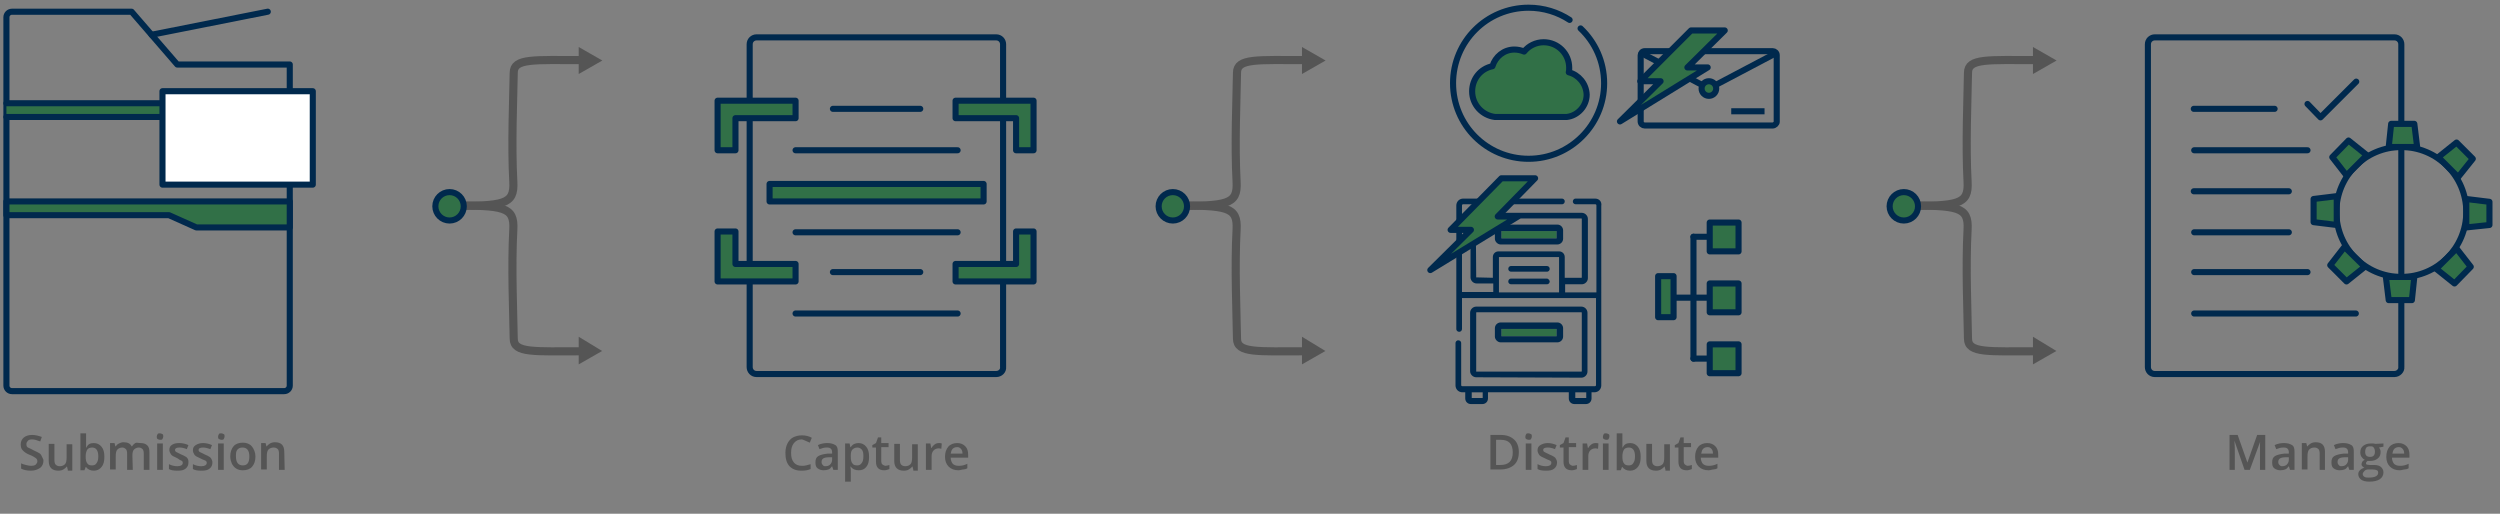 <?xml version="1.0" encoding="UTF-8"?><svg id="a" xmlns="http://www.w3.org/2000/svg" viewBox="0 0 615.6 126.5"><rect x="0" y="0" width="615.6" height="126.5" fill="#808080" stroke="none"/><defs><style>.b{fill:#555;}.c,.d,.e,.f,.g{fill:none;}.c,.d,.h,.g{stroke-miterlimit:10;}.c,.h{stroke:#555;stroke-width:2px;}.d,.e,.f,.i,.j,.g{stroke:#00294d;stroke-width:1.5px;}.k{isolation:isolate;}.e,.f,.i,.j{stroke-linejoin:round;}.e,.i,.j,.g{stroke-linecap:round;}.i,.l{fill:#317047;}.j{fill:#fff;}.m{fill:#00294d;}</style></defs><path class="e" d="M71.35,15.88V94.95c0,.75-.61,1.36-1.36,1.36H2.94c-.75,0-1.36-.61-1.36-1.36V4.25c0-.75,.61-1.36,1.36-1.36h29.47l11.24,13h27.69Z"/><polyline class="i" points="1.58 25.42 71.35 25.42 71.35 28.8 1.58 28.8"/><rect class="j" x="40.01" y="22.46" width="37.01" height="23"/><line class="j" x1="37.32" y1="8.56" x2="65.94" y2="2.88"/><path class="e" d="M245.3,92.1h-59c-1,0-1.7-.8-1.7-1.7V10.9c0-1,.8-1.7,1.7-1.7h59c1,0,1.7,.8,1.7,1.7V90.4c.1,.9-.7,1.7-1.7,1.7Z"/><line class="e" x1="195.9" y1="57.2" x2="235.8" y2="57.2"/><line class="e" x1="205.1" y1="67" x2="226.6" y2="67"/><line class="e" x1="195.9" y1="77.2" x2="235.8" y2="77.2"/><line class="e" x1="195.9" y1="37" x2="235.8" y2="37"/><line class="e" x1="205.1" y1="26.8" x2="226.6" y2="26.8"/><rect class="i" x="189.5" y="45.3" width="52.7" height="4.3"/><rect class="l" x="369.7" y="81" width="13.6" height="1.8"/><rect class="l" x="369.7" y="56.9" width="13.6" height="1.8"/><path class="m" d="M392.8,48.9h-4.8c-.5,0-.7,.4-.7,.7,0,.5,.4,.7,.7,.7h4.8c.2,0,.3,.1,.3,.3v21.4h-7.7v-2h4.1c.8,0,1.5-.7,1.5-1.5v-14.6c0-.8-.7-1.5-1.5-1.5h-25.9c-.8,0-1.5,.7-1.5,1.5v14.4c0,.8,.7,1.5,1.5,1.5h4.1v2.1h-7.7v-21.3c0-.2,.1-.3,.3-.3h24.3c.5,0,.7-.4,.7-.7,0-.5-.4-.7-.7-.7h-24.3c-1,0-1.7,.8-1.7,1.7v30.4c0,.5,.4,.7,.7,.7,.5,0,.7-.4,.7-.7v-7.6h33v21.4c0,.2-.1,.3-.3,.3h-32.6c-.2,0-.3-.1-.3-.3v-10.3c0-.5-.4-.7-.7-.7-.5,0-.7,.4-.7,.7v10.4c0,1,.8,1.7,1.7,1.7h.7v1.5c0,.8,.6,1.4,1.4,1.4h2.8c.8,0,1.4-.6,1.4-1.4v-1.5h19.9v1.5c0,.8,.6,1.4,1.4,1.4h2.8c.8,0,1.4-.6,1.4-1.4v-1.5h.7c1,0,1.7-.8,1.7-1.7V50.7c.2-1.1-.6-1.8-1.5-1.8h0Zm-29.3,19.4h0l-.1-14.4s0-.1,.1-.1h25.9s.1,0,.1,.1v14.4s0,.1-.1,.1h-4.1v-5.1c0-.8-.6-1.4-1.4-1.4h-14.9c-.8,0-1.4,.6-1.4,1.4v5.1l-4.1-.1h0Zm5.6,3.7v-8.7h14.8v8.7h-14.8Zm-4,26h-2.7v-1.4h2.7v1.4Zm25.5,0h-2.7v-1.4h2.7v1.4Z"/><path class="m" d="M389.4,93c.8,0,1.5-.7,1.5-1.5v-14.5c0-.8-.7-1.5-1.5-1.5h-25.9c-.8,0-1.5,.7-1.5,1.5v14.4c0,.8,.7,1.5,1.5,1.5l25.9,.1h0Zm-25.9-1.5v-14.5s0-.1,.1-.1h25.8s.1,0,.1,.1v14.4s0,.1-.1,.1h-25.9Z"/><path class="m" d="M380.9,65.5h-8.8c-.5,0-.7,.4-.7,.7,0,.5,.4,.7,.7,.7h8.8c.5,0,.7-.4,.7-.7,0-.4-.3-.7-.7-.7h0Z"/><path class="m" d="M380.9,68.6h-8.8c-.5,0-.7,.4-.7,.7,0,.5,.4,.7,.7,.7h8.8c.5,0,.7-.4,.7-.7,0-.2-.3-.7-.7-.7h0Z"/><path class="m" d="M369.5,84.3h14c.7,0,1.4-.6,1.4-1.4v-2.1c0-.7-.6-1.4-1.4-1.4h-14c-.7,0-1.4,.6-1.4,1.4v2.1c0,.7,.7,1.4,1.4,1.4h0Zm.2-3.3h13.6v1.8h-13.6v-1.8Z"/><path class="m" d="M369.5,60.2h14c.7,0,1.4-.6,1.4-1.4v-2.1c0-.7-.6-1.4-1.4-1.4h-14c-.7,0-1.4,.6-1.4,1.4v2.1c0,.7,.7,1.4,1.4,1.4h0Zm.2-3.3h13.6v1.8h-13.6v-1.8Z"/><path class="g" d="M389.2,7c3.6,3.4,5.8,8.2,5.8,13.5,0,10.2-8.3,18.6-18.6,18.6s-18.6-8.3-18.6-18.6,8.3-18.6,18.6-18.6c3.7,0,7.2,1.1,10.1,3"/><path class="i" d="M386.3,17.8h0c.1-.4,.1-.7,.1-1.1,0-3.5-2.8-6.3-6.3-6.3-1.9,0-3.7,.9-4.8,2.3-.7-.3-1.5-.5-2.4-.5-2.6,0-4.7,1.8-5.4,4.1-2.9,.6-5,3.1-5,6.2,0,3.3,2.5,5.9,5.6,6.3h17.7c2.7-.3,4.9-2.7,4.9-5.5-.1-2.7-2-4.9-4.4-5.5h0Z"/><polygon class="i" points="352.2 66.5 362.2 56.6 357.2 56.6 369.7 43.9 378 43.9 368.8 53.3 373.8 53.3 352.2 66.5"/><rect class="i" x="408.3" y="68" width="3.8" height="10.1"/><line class="f" x1="412.1" y1="73.3" x2="420.9" y2="73.3"/><path class="d" d="M436.5,30.9h-31.5c-.5,0-1-.4-1-1V13.6c0-.5,.4-1,1-1h31.5c.5,0,1,.4,1,1V30c0,.4-.5,.9-1,.9Z"/><line class="d" x1="404.2" y1="13.1" x2="420.8" y2="21.8"/><line class="d" x1="437.3" y1="13.1" x2="420.8" y2="21.8"/><circle class="i" cx="420.8" cy="21.8" r="1.8"/><line class="d" x1="426.3" y1="27.4" x2="434.5" y2="27.4"/><polygon class="i" points="398.9 29.9 408.9 20 403.9 20 416.4 7.5 424.7 7.5 415.5 16.6 420.5 16.6 398.9 29.9"/><rect class="i" x="421" y="69.8" width="7.1" height="7.1"/><line class="e" x1="424.6" y1="58.3" x2="417" y2="58.3"/><line class="e" x1="417" y1="88.3" x2="417" y2="58.3"/><line class="e" x1="424.6" y1="88.3" x2="417" y2="88.3"/><rect class="i" x="421" y="54.8" width="7.1" height="7.1"/><rect class="i" x="421" y="84.8" width="7.1" height="7.1"/><polyline class="i" points="181.1 29.1 181.1 37 176.7 37 176.7 29.1 176.7 24.8 181.1 24.8 195.9 24.8 195.9 29.1 181.1 29.1"/><polyline class="i" points="250.2 29.1 250.2 37 254.5 37 254.5 29.1 254.5 24.8 250.2 24.8 235.3 24.8 235.3 29.1 250.2 29.1"/><polyline class="i" points="250.2 65 250.2 57 254.5 57 254.5 65 254.5 69.3 250.2 69.3 235.3 69.3 235.3 65 250.2 65"/><polyline class="i" points="181.1 65 181.1 57 176.7 57 176.7 65 176.7 69.3 181.1 69.3 195.9 69.3 195.9 65 181.1 65"/><path class="c" d="M143.5,14.8c-12,0-17-.5-17,3.1-.1,6.4-.6,17.7-.1,26.9,.3,5.6-2.3,5.9-15.6,5.9"/><polygon class="h" points="146.3 14.9 143.5 13.3 143.5 16.5 146.3 14.9"/><polygon class="h" points="146.3 86.4 143.5 88 143.5 84.7 146.3 86.4"/><path class="c" d="M143.5,86.5c-12,0-17,.5-17-3.1-.1-6.4-.6-17.7-.1-26.9,.3-5.6-2.3-5.9-15.6-5.9"/><circle class="i" cx="110.7" cy="50.8" r="3.5"/><path class="c" d="M321.6,14.8c-12,0-17-.5-17,3.1-.1,6.4-.6,17.7-.1,26.9,.3,5.6-2.3,5.9-15.6,5.9"/><polygon class="h" points="324.4 14.9 321.6 13.3 321.6 16.5 324.4 14.9"/><polygon class="h" points="324.4 86.4 321.6 88 321.6 84.7 324.4 86.4"/><path class="c" d="M321.6,86.5c-12,0-17,.5-17-3.1-.1-6.4-.6-17.7-.1-26.9,.3-5.6-2.3-5.9-15.6-5.9"/><circle class="i" cx="288.8" cy="50.8" r="3.5"/><g class="k"><path class="b" d="M10.7,113.4c0,.8-.3,1.4-.8,1.8-.6,.4-1.3,.7-2.3,.7s-1.8-.2-2.4-.5v-1.3c.4,.2,.8,.3,1.2,.4s.8,.2,1.2,.2c.6,0,1-.1,1.2-.3,.2-.2,.4-.5,.4-.8s-.1-.6-.4-.8-.7-.5-1.5-.8-1.3-.7-1.7-1.1-.5-.9-.5-1.5c0-.7,.3-1.3,.8-1.7s1.2-.6,2-.6,1.6,.2,2.4,.5l-.4,1.1c-.8-.3-1.4-.5-2-.5-.5,0-.8,.1-1,.3s-.4,.5-.4,.8c0,.2,0,.4,.1,.6s.2,.3,.5,.4,.6,.3,1.2,.6c.6,.3,1.1,.5,1.4,.7,.3,.2,.5,.5,.6,.8s.4,.6,.4,1Z"/><path class="b" d="M16.7,115.7l-.2-.8h-.1c-.2,.3-.5,.5-.8,.7s-.8,.3-1.2,.3c-.8,0-1.4-.2-1.8-.6-.4-.4-.6-1-.6-1.8v-4.2h1.4v4c0,.5,.1,.9,.3,1.1s.5,.4,1,.4c.6,0,1-.2,1.3-.5s.4-.9,.4-1.7v-3.2h1.4v6.5h-1.1v-.2Z"/><path class="b" d="M23.1,109.1c.8,0,1.4,.3,1.9,.9s.7,1.4,.7,2.5-.2,1.9-.7,2.5-1.1,.9-1.9,.9-1.5-.3-1.9-.9h-.1l-.3,.8h-1v-9.1h1.4v3.5h.1c.3-.8,.9-1.1,1.8-1.1Zm-.4,1.1c-.6,0-1,.2-1.2,.5s-.4,.9-.4,1.6v.1c0,.8,.1,1.4,.4,1.7,.2,.4,.7,.5,1.2,.5s.9-.2,1.1-.6c.3-.4,.4-.9,.4-1.7,0-1.3-.5-2.1-1.5-2.1Z"/><path class="b" d="M32.7,115.7h-1.4v-4c0-.5-.1-.9-.3-1.1-.2-.2-.5-.4-.9-.4-.5,0-.9,.2-1.2,.5-.3,.3-.4,.9-.4,1.7v3.2h-1.4v-6.5h1.1l.2,.8h.1c.2-.3,.4-.5,.8-.7s.7-.3,1.1-.3c1,0,1.7,.3,2,1h.1c.2-.3,.5-.6,.8-.8s.8,0,1.3,0c.8,0,1.3,.2,1.7,.6s.5,1,.5,1.8v4.2h-1.4v-4c0-.5-.1-.9-.3-1.1s-.5-.4-.9-.4c-.5,0-.9,.2-1.2,.5s-.4,.8-.4,1.5l.1,3.5h0Z"/><path class="b" d="M38.6,107.5c0-.2,.1-.4,.2-.6,.1-.2,.3-.2,.6-.2,.2,0,.4,.1,.6,.2s.2,.3,.2,.6c0,.2-.1,.4-.2,.6-.1,.2-.3,.2-.6,.2-.2,0-.4-.1-.6-.2-.2-.1-.2-.4-.2-.6Zm1.5,8.2h-1.4v-6.5h1.4v6.5Z"/><path class="b" d="M46.4,113.9c0,.6-.2,1.1-.7,1.5s-1.1,.5-2,.5-1.6-.1-2.1-.4v-1.2c.8,.4,1.5,.5,2.1,.5,.8,0,1.3-.3,1.3-.8,0-.2,0-.3-.1-.4s-.2-.2-.5-.3-.4-.3-.8-.5c-.7-.3-1.3-.6-1.5-.9s-.4-.7-.4-1.1c0-.6,.2-1,.7-1.3s1-.4,1.8-.4,1.5,.2,2.2,.5l-.4,1c-.7-.3-1.3-.4-1.8-.4-.7,0-1.1,.2-1.1,.6,0,.2,.1,.4,.3,.5l1.2,.6c.5,.2,.9,.4,1.2,.6s.4,.4,.5,.6c.1,.2,.1,.4,.1,.8Z"/><path class="b" d="M52.3,113.9c0,.6-.2,1.1-.7,1.5s-1.1,.5-2,.5-1.6-.1-2.1-.4v-1.2c.8,.4,1.5,.5,2.1,.5,.8,0,1.3-.3,1.3-.8,0-.2,0-.3-.1-.4s-.2-.2-.5-.3c-.3-.1-.5-.2-.9-.4-.7-.3-1.3-.6-1.5-.9s-.4-.7-.4-1.1c0-.6,.2-1,.7-1.3s1-.5,1.8-.5,1.5,.2,2.2,.5l-.4,1c-.8-.3-1.4-.4-1.8-.4-.7,0-1.1,.2-1.1,.6,0,.2,.1,.4,.3,.5l1.2,.6c.5,.2,.9,.4,1.2,.6s.4,.4,.5,.6c.1,.2,.2,.4,.2,.8Z"/><path class="b" d="M53.7,107.5c0-.2,.1-.4,.2-.6,.1-.2,.3-.2,.6-.2,.2,0,.4,.1,.6,.2s.2,.3,.2,.6c0,.2-.1,.4-.2,.6-.1,.2-.3,.2-.6,.2-.2,0-.4-.1-.6-.2s-.2-.4-.2-.6Zm1.4,8.2h-1.4v-6.5h1.4v6.5Z"/><path class="b" d="M62.9,112.4c0,1.1-.3,1.9-.8,2.5s-1.3,.9-2.3,.9c-.6,0-1.1-.1-1.6-.4s-.8-.7-1.1-1.2c-.2-.5-.4-1.1-.4-1.8,0-1.1,.3-1.9,.8-2.5s1.3-.9,2.3-.9c.9,0,1.7,.3,2.2,.9s.9,1.5,.9,2.5Zm-4.8,0c0,1.5,.6,2.2,1.7,2.2s1.6-.7,1.6-2.2-.6-2.2-1.7-2.2c-.6,0-1,.2-1.3,.6s-.3,.9-.3,1.6Z"/><path class="b" d="M70.1,115.7h-1.4v-4c0-.5-.1-.9-.3-1.1-.2-.2-.5-.4-1-.4-.6,0-1,.2-1.3,.5s-.4,.9-.4,1.7v3.2h-1.4v-6.5h1.1l.2,.8h.1c.2-.3,.5-.5,.8-.7s.8-.3,1.2-.3c1.6,0,2.3,.8,2.3,2.4l.1,4.4h0Z"/></g><g class="k"><path class="b" d="M197.4,108.2c-.8,0-1.4,.3-1.9,.9s-.7,1.4-.7,2.4c0,1.1,.2,1.8,.7,2.4,.4,.5,1.1,.8,1.9,.8,.4,0,.7,0,1.1-.1s.7-.2,1.1-.3v1.2c-.7,.3-1.4,.4-2.3,.4-1.3,0-2.2-.4-2.9-1.1-.7-.8-1-1.8-1-3.3,0-.9,.2-1.7,.5-2.3s.8-1.2,1.4-1.5,1.3-.5,2.2-.5,1.7,.2,2.4,.6l-.5,1.2c-.3-.1-.6-.3-.9-.4s-.8-.4-1.1-.4Z"/><path class="b" d="M205.2,115.7l-.3-.9h0c-.3,.4-.6,.7-.9,.8s-.7,.2-1.2,.2c-.6,0-1.1-.2-1.5-.5s-.5-.8-.5-1.5,.2-1.2,.7-1.5,1.3-.5,2.3-.6h1.1v-.3c0-.4-.1-.7-.3-.9s-.5-.3-.9-.3c-.3,0-.7,0-1,.1l-.9,.3-.4-1c.4-.2,.7-.3,1.2-.4s.8-.1,1.2-.1c.8,0,1.4,.2,1.9,.5s.6,.9,.6,1.7v4.4h-1.1Zm-2-.9c.5,0,.9-.1,1.2-.4s.5-.7,.5-1.2v-.6h-.8c-.6,0-1.1,.1-1.4,.3s-.4,.5-.4,.9c0,.3,.1,.5,.3,.7,.2,.2,.2,.3,.6,.3Z"/><path class="b" d="M211.4,115.8c-.8,0-1.5-.3-1.9-.9h-.1c.1,.5,.1,.9,.1,1v2.7h-1.4v-9.4h1.1c0,.1,.1,.4,.2,.9h.1c.4-.7,1.1-1,1.9-1s1.4,.3,1.9,.9,.7,1.4,.7,2.5-.2,1.9-.7,2.5-1.1,.8-1.9,.8Zm-.3-5.6c-.5,0-.9,.2-1.2,.5s-.4,.8-.4,1.5v.2c0,.8,.1,1.4,.4,1.7,.2,.4,.7,.5,1.2,.5s.8-.2,1.1-.6,.4-.9,.4-1.7c0-.7-.1-1.3-.4-1.6s-.6-.5-1.1-.5Z"/><path class="b" d="M218,114.7c.3,0,.7-.1,1-.2v1c-.2,.1-.3,.1-.6,.2s-.5,.1-.7,.1c-1.3,0-2-.7-2-2.1v-3.5h-.9v-.6l.9-.5,.5-1.4h.8v1.4h1.8v1h-1.8v3.5c0,.3,.1,.6,.2,.7,.1,.1,.6,.4,.8,.4Z"/><path class="b" d="M224.9,115.7l-.2-.8h-.1c-.2,.3-.5,.5-.8,.7s-.8,.3-1.2,.3c-.8,0-1.4-.2-1.8-.6-.4-.4-.6-1-.6-1.8v-4.2h1.4v4c0,.5,.1,.9,.3,1.1s.5,.4,1,.4c.6,0,1-.2,1.3-.5s.4-.9,.4-1.7v-3.2h1.4v6.5h-1.1v-.2h0Z"/><path class="b" d="M231.2,109.1c.3,0,.5,0,.7,.1l-.1,1.3c-.2,0-.4-.1-.6-.1-.6,0-1,.2-1.3,.5s-.5,.8-.5,1.4v3.4h-1.4v-6.5h1.1l.2,1.1h.1c.2-.4,.5-.7,.8-.9s.6-.3,1-.3Z"/><path class="b" d="M236,115.8c-1,0-1.8-.3-2.4-.9-.6-.6-.9-1.4-.9-2.4,0-1.1,.3-1.9,.8-2.5s1.3-.9,2.2-.9,1.5,.3,2,.8,.7,1.2,.7,2.1v.7h-4.3c0,.6,.2,1.1,.5,1.5,.3,.3,.8,.5,1.4,.5,.4,0,.7,0,1.1-.1s.7-.2,1.1-.4v1.1c-.3,.2-.7,.3-1,.3s-.8,.2-1.2,.2Zm-.3-5.7c-.4,0-.8,.1-1.1,.4s-.4,.7-.5,1.2h2.9c0-.5-.1-.9-.4-1.2s-.5-.4-.9-.4Z"/></g><g class="k"><path class="b" d="M374,111.3c0,1.4-.4,2.5-1.2,3.2-.8,.7-1.9,1.1-3.4,1.1h-2.4v-8.5h2.6c1.4,0,2.4,.4,3.2,1.1s1.2,1.8,1.2,3.1Zm-1.5,.1c0-2.1-1-3.1-2.9-3.1h-1.2v6.2h1c2.1,0,3.1-1,3.1-3.1Z"/><path class="b" d="M375.6,107.5c0-.2,.1-.4,.2-.6s.3-.2,.6-.2c.2,0,.4,.1,.6,.2s.2,.3,.2,.6c0,.2-.1,.4-.2,.6s-.3,.2-.6,.2c-.2,0-.4-.1-.6-.2s-.2-.4-.2-.6Zm1.5,8.2h-1.4v-6.5h1.4v6.5Z"/><path class="b" d="M383.4,113.9c0,.6-.2,1.1-.7,1.5s-1.1,.5-2,.5-1.6-.1-2.1-.4v-1.2c.8,.4,1.5,.5,2.1,.5,.8,0,1.3-.3,1.3-.8,0-.2,0-.3-.1-.4s-.2-.2-.5-.3-.5-.2-.9-.4c-.7-.3-1.3-.6-1.5-.9s-.4-.7-.4-1.1c0-.6,.2-1,.7-1.3s1.1-.5,1.8-.5c.8,0,1.5,.2,2.2,.5l-.4,1c-.7-.3-1.3-.4-1.8-.4-.7,0-1.1,.2-1.1,.6,0,.2,.1,.4,.3,.5l1.2,.6c.5,.2,.9,.4,1.2,.6s.4,.4,.5,.6,.2,.4,.2,.8Z"/><path class="b" d="M387.3,114.7c.3,0,.7-.1,1-.2v1c-.2,.1-.3,.1-.6,.2-.3,.1-.5,.1-.7,.1-1.3,0-2-.7-2-2.1v-3.5h-.9v-.6l.9-.5,.5-1.4h.8v1.4h1.8v1h-1.8v3.5c0,.3,.1,.6,.2,.7,.1,.1,.5,.4,.8,.4Z"/><path class="b" d="M392.9,109.1c.3,0,.5,0,.7,.1l-.1,1.3c-.2,0-.4-.1-.6-.1-.6,0-1,.2-1.3,.5s-.5,.8-.5,1.4v3.4h-1.4v-6.5h1.1l.2,1.1h.1c.2-.4,.5-.7,.8-.9s.6-.3,1-.3Z"/><path class="b" d="M394.7,107.5c0-.2,.1-.4,.2-.6s.3-.2,.6-.2c.2,0,.4,.1,.6,.2s.2,.3,.2,.6c0,.2-.1,.4-.2,.6s-.3,.2-.6,.2c-.2,0-.4-.1-.6-.2s-.2-.4-.2-.6Zm1.4,8.2h-1.4v-6.5h1.4v6.5Z"/><path class="b" d="M401.4,109.1c.8,0,1.4,.3,1.9,.9s.7,1.4,.7,2.5-.2,1.9-.7,2.5-1.1,.9-1.9,.9-1.5-.3-1.9-.9h-.1l-.3,.8h-1v-9.1h1.4v3.5h.1c.3-.8,1-1.1,1.8-1.1Zm-.3,1.1c-.6,0-1,.2-1.2,.5s-.4,.9-.4,1.6v.1c0,.8,.1,1.4,.4,1.7,.2,.4,.7,.5,1.2,.5s.9-.2,1.1-.6c.3-.4,.4-.9,.4-1.7,0-1.3-.5-2.1-1.5-2.1Z"/><path class="b" d="M410.1,115.7l-.2-.8h-.1c-.2,.3-.5,.5-.8,.7s-.8,.3-1.2,.3c-.8,0-1.4-.2-1.8-.6s-.6-1-.6-1.8v-4.2h1.4v4c0,.5,.1,.9,.3,1.1,.2,.2,.5,.4,1,.4,.6,0,1-.2,1.3-.5s.4-.9,.4-1.7v-3.2h1.4v6.5h-1.1v-.2h0Z"/><path class="b" d="M415.6,114.7c.3,0,.7-.1,1-.2v1c-.2,.1-.3,.1-.6,.2-.3,.1-.5,.1-.7,.1-1.3,0-2-.7-2-2.1v-3.5h-.9v-.6l.9-.5,.5-1.4h.8v1.4h1.8v1h-1.8v3.5c0,.3,.1,.6,.2,.7,.1,.1,.5,.4,.8,.4Z"/><path class="b" d="M420.7,115.8c-1,0-1.8-.3-2.4-.9s-.9-1.4-.9-2.4c0-1.1,.3-1.9,.8-2.5s1.3-.9,2.2-.9,1.5,.3,2,.8,.7,1.2,.7,2.1v.7h-4.3c0,.6,.2,1.1,.5,1.5,.3,.3,.8,.5,1.4,.5,.4,0,.7,0,1.1-.1s.7-.2,1.1-.4v1.1c-.3,.2-.7,.3-1,.3s-.7,.2-1.2,.2Zm-.2-5.7c-.4,0-.8,.1-1.1,.4s-.4,.7-.5,1.2h2.9c0-.5-.1-.9-.4-1.2s-.5-.4-.9-.4Z"/></g><path class="e" d="M589.6,92.1h-59c-1,0-1.7-.8-1.7-1.7V10.9c0-1,.8-1.7,1.7-1.7h59c1,0,1.7,.8,1.7,1.7V90.4c.1,.8-.7,1.7-1.7,1.7Z"/><line class="e" x1="540.3" y1="57.2" x2="563.6" y2="57.2"/><line class="e" x1="540.3" y1="67" x2="568.2" y2="67"/><line class="e" x1="540.3" y1="77.2" x2="580.1" y2="77.2"/><line class="e" x1="540.3" y1="37" x2="568.2" y2="37"/><line class="e" x1="540.2" y1="26.8" x2="560.1" y2="26.8"/><line class="e" x1="540.2" y1="47.1" x2="563.6" y2="47.1"/><polyline class="e" points="568.2 25.6 571.4 28.9 580.2 20.1"/><g><circle class="e" cx="591.3" cy="52.2" r="16"/><polygon class="i" points="595.2 36.2 588.2 36.2 588.8 30.5 594.5 30.5 595.2 36.2"/><polygon class="i" points="582.8 38.2 577.8 43.2 574.3 38.7 578.3 34.6 582.8 38.2"/><polygon class="i" points="575.4 48.3 575.4 55.4 569.7 54.7 569.7 49 575.4 48.3"/><polygon class="i" points="577.3 60.8 582.3 65.7 577.8 69.3 573.8 65.3 577.3 60.8"/><polygon class="i" points="587.5 68.2 594.5 68.2 593.9 73.9 588.2 73.9 587.5 68.2"/><polygon class="i" points="599.9 66.2 604.9 61.2 608.4 65.7 604.4 69.8 599.9 66.2"/><polygon class="i" points="607.3 56 607.3 49 613 49.7 613 55.4 607.3 56"/><polygon class="i" points="605.3 43.6 600.4 38.7 604.9 35.1 608.9 39.1 605.3 43.6"/></g><path class="c" d="M501.6,14.8c-12,0-17-.5-17,3.1-.1,6.4-.6,17.7-.1,26.9,.3,5.6-2.3,5.9-15.6,5.9"/><polygon class="h" points="504.4 14.9 501.6 13.3 501.6 16.5 504.4 14.9"/><polygon class="h" points="504.4 86.4 501.6 88 501.6 84.7 504.4 86.4"/><path class="c" d="M501.6,86.5c-12,0-17,.5-17-3.1-.1-6.4-.6-17.7-.1-26.9,.3-5.6-2.3-5.9-15.6-5.9"/><circle class="i" cx="468.8" cy="50.8" r="3.5"/><g class="k"><path class="b" d="M552.7,115.7l-2.5-7.2h0c.1,1.1,.1,2.1,.1,3v4.2h-1.3v-8.6h2l2.4,6.8h0l2.4-6.8h2v8.6h-1.3v-5.9c0-.7,0-1.1,.1-1.2h0l-2.6,7.1h-1.3Z"/><path class="b" d="M563.9,115.7l-.3-.9h0c-.3,.4-.6,.7-.9,.8s-.7,.2-1.2,.2c-.6,0-1.1-.2-1.5-.5s-.5-.8-.5-1.5,.2-1.2,.7-1.5,1.3-.5,2.3-.6h1.1v-.3c0-.4-.1-.7-.3-.9s-.5-.3-.9-.3c-.3,0-.7,0-1,.1l-.9,.3-.4-1c.4-.2,.7-.3,1.2-.4s.8-.1,1.2-.1c.8,0,1.4,.2,1.9,.5s.6,.9,.6,1.7v4.4h-1.1Zm-2-.9c.5,0,.9-.1,1.2-.4s.5-.7,.5-1.2v-.6h-.8c-.6,0-1.1,.1-1.4,.3s-.4,.5-.4,.9c0,.3,.1,.5,.3,.7,.2,.2,.3,.3,.6,.3Z"/><path class="b" d="M572.6,115.7h-1.4v-4c0-.5-.1-.9-.3-1.1s-.5-.4-1-.4c-.6,0-1,.2-1.3,.5s-.4,.9-.4,1.7v3.2h-1.4v-6.5h1.1l.2,.8h.1c.2-.3,.5-.5,.8-.7s.8-.3,1.2-.3c1.6,0,2.3,.8,2.3,2.4v4.4h.1Z"/><path class="b" d="M578.5,115.7l-.3-.9h0c-.3,.4-.6,.7-.9,.8s-.7,.2-1.2,.2c-.6,0-1.1-.2-1.5-.5s-.5-.8-.5-1.5,.2-1.2,.7-1.5,1.3-.5,2.3-.6h1.1v-.3c0-.4-.1-.7-.3-.9s-.5-.3-.9-.3c-.3,0-.7,0-1,.1l-.9,.3-.4-1c.4-.2,.7-.3,1.2-.4s.8-.1,1.2-.1c.8,0,1.4,.2,1.9,.5s.6,.9,.6,1.7v4.4h-1.1Zm-2-.9c.5,0,.9-.1,1.2-.4s.5-.7,.5-1.2v-.6h-.8c-.6,0-1.1,.1-1.4,.3s-.4,.5-.4,.9c0,.3,.1,.5,.3,.7,.2,.2,.2,.3,.6,.3Z"/><path class="b" d="M586.9,109.2v.8l-1.1,.2c.1,.1,.2,.3,.3,.5s.1,.4,.1,.6c0,.7-.2,1.2-.7,1.6s-1.1,.6-1.9,.6h-.6c-.3,.2-.4,.4-.4,.6,0,.1,.1,.3,.2,.3s.4,.1,.8,.1h1.1c.7,0,1.3,.2,1.6,.5s.6,.7,.6,1.3c0,.7-.3,1.3-.9,1.7s-1.5,.6-2.6,.6c-.9,0-1.6-.2-2-.5s-.7-.8-.7-1.3c0-.4,.1-.7,.4-1,.3-.3,.6-.5,1.1-.6-.2-.1-.3-.2-.5-.4-.2-.2-.2-.4-.2-.5,0-.2,.1-.4,.2-.6s.3-.3,.6-.5c-.3-.1-.6-.4-.8-.7s-.3-.7-.3-1.1c0-.7,.2-1.2,.7-1.6s1.1-.6,1.9-.6h.6c.2,0,.4,.1,.5,.1l2-.1h0Zm-5.1,7.5c0,.3,.1,.5,.4,.7,.3,.2,.6,.2,1.1,.2,.8,0,1.3-.1,1.7-.3,.4-.2,.6-.5,.6-.9,0-.3-.1-.5-.3-.6s-.6-.2-1.1-.2h-1c-.4,0-.7,.1-.9,.3s-.5,.5-.5,.8Zm.6-5.4c0,.4,.1,.7,.3,.9s.5,.3,.9,.3c.8,0,1.2-.4,1.2-1.3,0-.4-.1-.7-.3-1s-.5-.3-.9-.3-.7,.1-.9,.3-.3,.7-.3,1.1Z"/><path class="b" d="M590.9,115.8c-1,0-1.8-.3-2.4-.9-.6-.6-.9-1.4-.9-2.4,0-1.1,.3-1.9,.8-2.5s1.3-.9,2.2-.9,1.5,.3,2,.8,.7,1.2,.7,2.1v.7h-4.3c0,.6,.2,1.1,.5,1.5,.3,.3,.8,.5,1.4,.5,.4,0,.7,0,1.1-.1s.7-.2,1.1-.4v1.1c-.3,.2-.7,.3-1,.3s-.7,.2-1.2,.2Zm-.2-5.7c-.4,0-.8,.1-1.1,.4s-.4,.7-.5,1.2h2.9c0-.5-.1-.9-.4-1.2s-.5-.4-.9-.4Z"/></g><polyline class="i" points="71.35 52.98 71.35 56 48.35 56 41.6 52.98 1.58 52.98 1.58 49.6 71.35 49.6 71.35 52.98"/></svg>